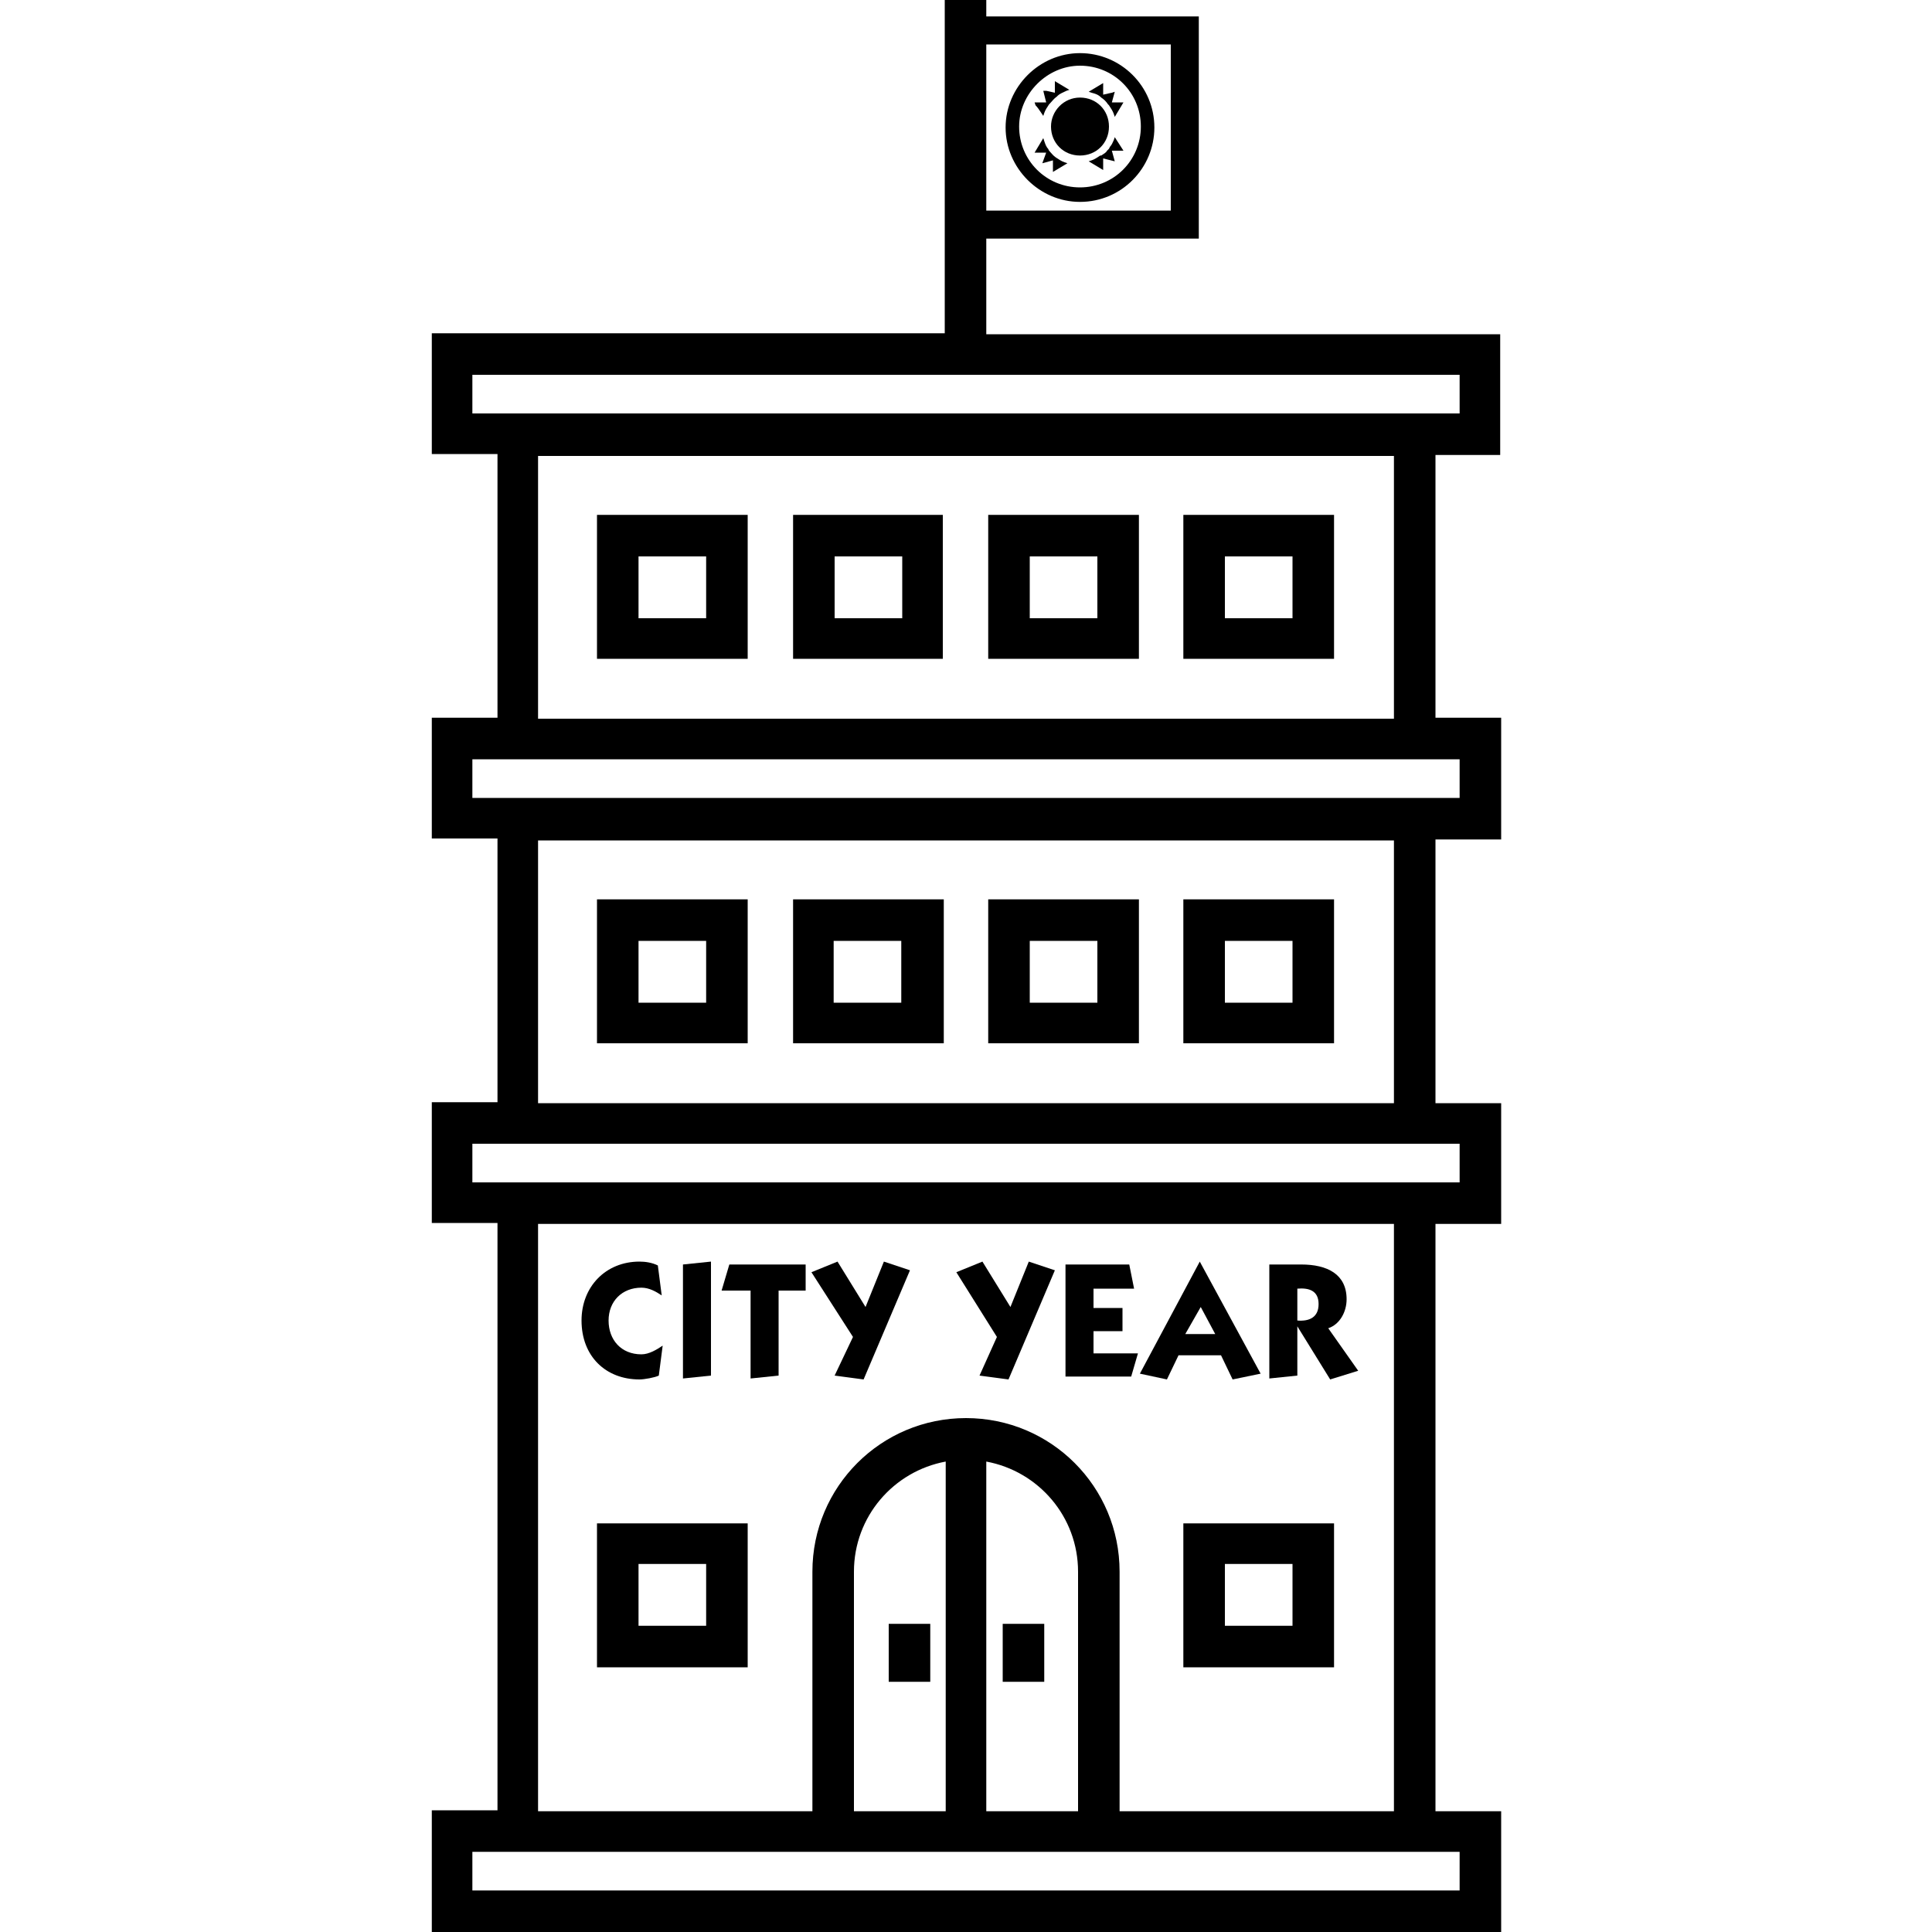 <?xml version="1.0" encoding="utf-8"?>
<!-- Generator: Adobe Illustrator 23.1.1, SVG Export Plug-In . SVG Version: 6.00 Build 0)  -->
<svg version="1.1" id="Layer_1" xmlns="http://www.w3.org/2000/svg" xmlns:xlink="http://www.w3.org/1999/xlink" x="0px" y="0px"
	 viewBox="0 0 200 200" style="enable-background:new 0 0 200 200;" xml:space="preserve">
<g>
	<path d="M61.8,108h15.6V93.1H61.8V108z M66.1,97.4h7v6.4h-7V97.4z"/>
	<path d="M82.1,108h15.6h0V93.1H82.1V108z M86.3,97.4h7v6.4h-7V97.4z"/>
	<path d="M102.3,108h15.6V93.1h-15.6V108z M106.6,97.4h7v6.4h-7V97.4z"/>
	<path d="M122.5,108h15.6V93.1h-15.6V108z M126.8,97.4h7v6.4h-7V97.4z"/>
	<path d="M61.8,172.6h15.6v-14.9H61.8V172.6z M66.1,161.9h7v6.4h-7V161.9z"/>
	<path d="M122.5,172.6h15.6v-14.9h-15.6V172.6z M126.8,161.9h7v6.4h-7V161.9z"/>
	<path d="M155.3,47.1L155.3,47.1l0-12.5h-53.2v-9.9h22V1.7h-22V0h-4.3v1.7v22.9v9.9H44.7v12.5h6.8v27.3h-6.8v12.5h6.8v27.3h-6.8
		v12.5h6.8v60.8h-6.8V200h110.7h0v-12.5h-6.8v-60.8h6.8h0v-12.5h-6.8V86.9h6.8h0V74.3h-6.8V47.1H155.3z M121.2,4.6v17.2h-19.1V4.6
		H121.2z M151.1,195.7H48.9v-4h4.7h30.5h31.8h30.5h4.7V195.7z M111.6,187.5h-9.5v-36.2c5.4,1,9.5,5.7,9.5,11.4V187.5z M97.9,187.5
		h-9.5h0v-24.8c0-5.7,4.1-10.4,9.5-11.4V187.5z M144.3,187.5h-28.4v-24.8c0-8.8-7.1-15.9-15.9-15.9s-15.9,7.1-15.9,15.9v24.8H55.7
		v-60.8h88.6V187.5z M151.1,122.4h-4.7H53.6h-4.7v-4h4.7h92.8h4.7V122.4z M55.7,114.2V87h88.6v27.2H55.7z M151.1,82.6H48.9v-4h102.2
		V82.6z M144.3,47.2v27.2H55.7V47.2H144.3z M48.9,38.8h102.2v4H48.9V38.8z"/>
	<path d="M77.4,53.3H61.8v14.9h15.6V53.3z M73.1,64h-7v-6.4h7V64z"/>
	<path d="M97.6,68.2V53.3H82.1v14.9H97.6L97.6,68.2z M93.4,64h-7v-6.4h7V64z"/>
	<path d="M117.9,53.3h-15.6v14.9h15.6V53.3z M113.6,64h-7v-6.4h7V64z"/>
	<path d="M138.1,53.3h-15.6v14.9h15.6V53.3z M133.8,64h-7v-6.4h7V64z"/>
	<rect x="103.8" y="168.1" width="4.3" height="6"/>
	<rect x="92" y="168.1" width="4.3" height="6"/>
	<path d="M66.2,142.8c0.5,0,1.6-0.2,2-0.4l0.4-3.1c-0.6,0.4-1.4,0.9-2.2,0.9c-2.1,0-3.4-1.5-3.4-3.5c0-2,1.4-3.4,3.4-3.4
		c0.8,0,1.5,0.4,2.1,0.8l-0.4-3.1c-0.6-0.3-1.3-0.4-1.9-0.4c-3.5,0-6,2.6-6,6.1C60.2,140.4,62.7,142.8,66.2,142.8z"/>
	<polygon points="73.6,130.6 70.7,130.9 70.7,142.7 73.6,142.4 	"/>
	<polygon points="77.7,142.7 80.6,142.4 80.6,133.6 83.4,133.6 83.4,130.9 75.5,130.9 74.7,133.6 77.7,133.6 	"/>
	<polygon points="86.4,142.4 89.4,142.8 94.2,131.5 91.5,130.6 89.6,135.3 86.7,130.6 84,131.7 88.3,138.4 	"/>
	<polygon points="101.4,142.4 104.4,142.8 109.2,131.5 106.5,130.6 104.6,135.3 101.7,130.6 99,131.7 103.2,138.4 	"/>
	<polygon points="117.8,140.1 113.2,140.1 113.2,137.8 116.2,137.8 116.2,135.4 113.2,135.4 113.2,133.4 117.4,133.4 116.9,130.9 
		110.3,130.9 110.3,142.5 117.1,142.5 	"/>
	<path d="M122,140.3h4.4l1.2,2.5l2.9-0.6l-6.3-11.6h0l-6.2,11.6l2.8,0.6L122,140.3z M124.3,135.3l1.5,2.8h-3.1L124.3,135.3z"/>
	<path d="M134.3,137.3L134.3,137.3l3.4,5.5l2.9-0.9l-3.1-4.4c1.2-0.4,1.9-1.7,1.9-3c0-2.6-2-3.6-4.7-3.6h-3.3v11.8l2.9-0.3V137.3z
		 M134.3,133.4c1.2-0.1,2.2,0.2,2.2,1.6c0,1.4-1,1.8-2.2,1.7V133.4z"/>
	<path d="M111.8,20.9c4.3,0,7.7-3.5,7.7-7.7c0-4.3-3.5-7.7-7.7-7.7s-7.7,3.5-7.7,7.7C104.1,17.4,107.6,20.9,111.8,20.9z M111.8,6.8
		c3.5,0,6.3,2.8,6.3,6.3c0,3.5-2.8,6.3-6.3,6.3c-3.5,0-6.3-2.8-6.3-6.3C105.5,9.7,108.4,6.8,111.8,6.8z"/>
	<path d="M108.8,13.1c0,1.7,1.3,3,3,3s3-1.3,3-3c0-1.7-1.3-3-3-3S108.8,11.5,108.8,13.1z"/>
	<path d="M107.8,11.7L108,12l0.1-0.3c0.1-0.3,0.3-0.6,0.5-0.9l0.1-0.1c0.2-0.2,0.4-0.5,0.7-0.7l0.1-0.1v0c0.2-0.2,0.5-0.3,0.9-0.5
		l0.3-0.1l-1.5-0.9l0,1.2c-0.4-0.1-0.9-0.2-0.9-0.2L108,9.4l0.3,1.2h-1.2l0.1,0.3C107.4,11.1,107.6,11.4,107.8,11.7z"/>
	<path d="M114,10.1L114,10.1c0.3,0.2,0.5,0.4,0.7,0.7l0.1,0.1c0.2,0.3,0.4,0.6,0.5,0.9l0.1,0.3l0.9-1.5l-0.3,0c0,0-0.5,0-0.9,0
		l0.3-1.1l-0.3,0.1c0,0-0.5,0.1-0.9,0.2c0-0.4,0-0.9,0-0.9l0-0.3l-1.5,0.9l0.3,0.1C113.4,9.7,113.7,9.8,114,10.1z"/>
	<path d="M107.9,16.9l1.1-0.3v1.2l1.5-0.9l-0.3-0.1c-0.3-0.1-0.6-0.3-0.9-0.5l0,0c-0.3-0.2-0.5-0.5-0.7-0.7l-0.1-0.2
		c-0.2-0.2-0.3-0.5-0.4-0.8l-0.1-0.3l-0.9,1.5l0.3,0c0.3,0,0.6,0,0.9,0L107.9,16.9z"/>
	<path d="M115.4,14.2l-0.1,0.3c-0.1,0.2-0.2,0.5-0.4,0.7l-0.1,0.2c0,0,0,0,0,0l-0.2,0.2c-0.1,0.2-0.3,0.3-0.6,0.5l-0.1,0
		c-0.3,0.2-0.6,0.4-0.9,0.5l-0.3,0.1l1.5,0.9l0-1.2l1.2,0.3l-0.3-1.1h1.2L115.4,14.2z"/>
</g>
</svg>
